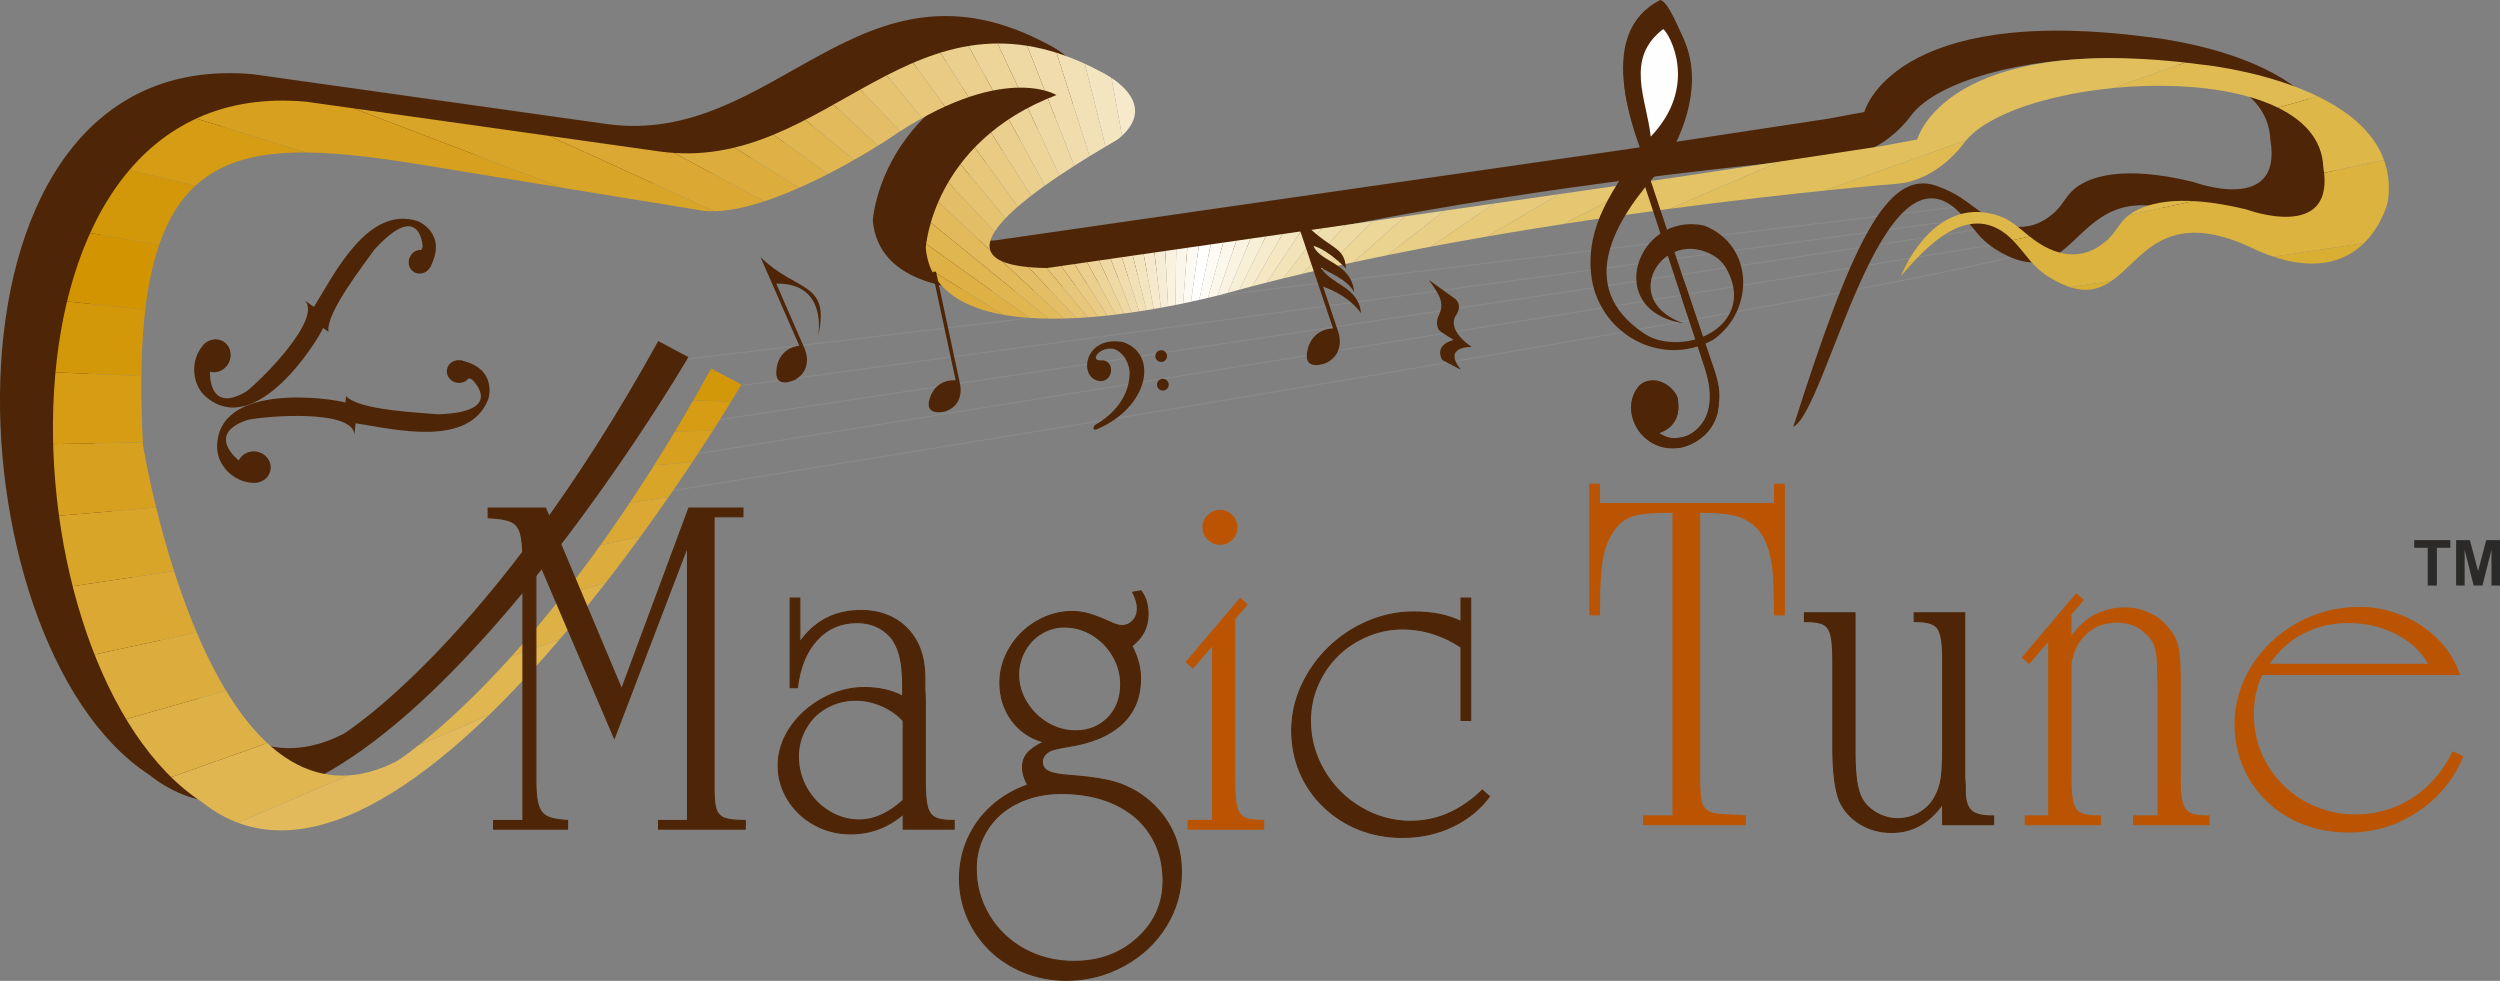 <?xml version="1.0" encoding="UTF-8"?>
<!DOCTYPE svg PUBLIC "-//W3C//DTD SVG 1.1//EN" "http://www.w3.org/Graphics/SVG/1.1/DTD/svg11.dtd">
<!-- Creator: CorelDRAW -->
<svg xmlns="http://www.w3.org/2000/svg" xml:space="preserve" width="166.755mm" height="65.424mm" style="shape-rendering:geometricPrecision; text-rendering:geometricPrecision; image-rendering:optimizeQuality; fill-rule:evenodd; clip-rule:evenodd"
viewBox="0 0 167.362 65.662"
 xmlns:xlink="http://www.w3.org/1999/xlink">
 <rect x="0" y="0" width="167.362" height="65.662" fill="#808080" stroke="none"/>
 <defs>
  <style type="text/css">
   <![CDATA[
    .str0 {stroke:#898989;stroke-width:0.076}
    .str1 {stroke:#4E2506;stroke-width:0.076}
    .str2 {stroke:#BA5402;stroke-width:0.076}
    .fil0 {fill:none}
    .fil52 {fill:#FEFEFE}
    .fil2 {fill:#CF9A00}
    .fil3 {fill:#D29400}
    .fil5 {fill:#D3980A}
    .fil4 {fill:#D3A315}
    .fil7 {fill:#D59C14}
    .fil6 {fill:#D5A71F}
    .fil9 {fill:#D7A01E}
    .fil8 {fill:#D7AB29}
    .fil11 {fill:#D9A528}
    .fil10 {fill:#D9AF33}
    .fil13 {fill:#DBA933}
    .fil12 {fill:#DBB33E}
    .fil15 {fill:#DCAD3D}
    .fil14 {fill:#DDB748}
    .fil17 {fill:#DEB147}
    .fil16 {fill:#DFBB52}
    .fil19 {fill:#E0B651}
    .fil18 {fill:#E1BF5C}
    .fil21 {fill:#E2BA5B}
    .fil20 {fill:#E3C366}
    .fil23 {fill:#E4BE66}
    .fil25 {fill:#E5C370}
    .fil22 {fill:#E5C771}
    .fil27 {fill:#E7C77A}
    .fil24 {fill:#E7CB7B}
    .fil26 {fill:#E8CF85}
    .fil29 {fill:#E9CB84}
    .fil28 {fill:#EAD38F}
    .fil31 {fill:#EBCF8E}
    .fil30 {fill:#ECD799}
    .fil33 {fill:#EDD499}
    .fil35 {fill:#EED8A3}
    .fil32 {fill:#EEDBA4}
    .fil37 {fill:#F0DCAD}
    .fil34 {fill:#F0DFAE}
    .fil39 {fill:#F2E1B7}
    .fil36 {fill:#F2E3B8}
    .fil41 {fill:#F4E5C1}
    .fil38 {fill:#F4E7C2}
    .fil43 {fill:#F6E9CC}
    .fil40 {fill:#F6EBCC}
    .fil45 {fill:#F7EDD6}
    .fil42 {fill:#F8EFD7}
    .fil47 {fill:#F9F2E0}
    .fil44 {fill:#FAF3E1}
    .fil49 {fill:#FBF6EA}
    .fil46 {fill:#FCF7EB}
    .fil51 {fill:#FDFAF4}
    .fil48 {fill:#FEFBF5}
    .fil50 {fill:white}
    .fil1 {fill:#4E2506}
    .fil55 {fill:#2B2A29;fill-rule:nonzero}
    .fil53 {fill:#4E2506;fill-rule:nonzero}
    .fil54 {fill:#BA5402;fill-rule:nonzero}
   ]]>
  </style>
    <clipPath id="id0">
     <path d="M127.258 18.482c0,0 1.919,-5.03 5.939,-4.199 1.448,0.297 1.901,0.991 2.995,1.786 1.173,0.853 3.086,1.668 4.934,-0.053 0.513,-0.478 0.779,-1.128 1.322,-1.56 0.978,-0.778 3.176,-1.597 7.947,-0.431 0,0 6.004,2.23 5.138,-2.837 -0.303,-7.658 -20.555,-6.328 -24.058,-1.608 0,0 -1.737,2.525 -4.53,2.725 0,0 -25.961,2.08 -44.864,7.329 0,0 -19.319,5.39 -20.107,-3.029 0,0 0.403,-7.065 8.748,-10.241 0,0 -3.625,-2.291 -11.276,2.962 0,0 -7.844,5.224 -12.324,4.791l-17.563 -2.869c-14.004,-2.35 -21.09,-2.4 -19.986,18.547 0,0 4.418,27.521 16.959,21.178 0,0 9.943,-6.116 21.079,-26.304l2.02 1.076c0,0 -22.633,38.744 -36.118,27.945 -13.466,-8.781 -15.256,-48.922 6.997,-46.88l23.618 3.326c11.361,1.6 16.939,-12.11 29.577,-5.328 0,0 4.262,1.985 1.141,4.512 -1.815,1.1 -14.947,8.467 -4.769,8.624l42.322 -6.105 13.518 -2.052 2.432 -0.449c0,0 1.879,-7.254 18.997,-5.021 0,0 13.621,1.286 12.51,9.172 0,0 -1.452,6.408 -8.665,3.315 -9.185,-4.591 -7.973,5.477 -14.008,1.749 -1.14,-0.705 -1.488,-1.462 -2.36,-2.39 -2.893,-3.078 -6.033,0.529 -7.563,2.318z"/>
    </clipPath>
 </defs>
 <g id="Layer_x0020_1">
  <line class="fil0 str0" x1="48.454" y1="25.969" x2="132.26" y2= "14.576" />
  <path class="fil0 str0" d="M47.198 28.237c86.569,-13.045 86.814,-13.121 86.814,-13.121"/>
  <path class="fil0 str0" d="M45.487 30.57c88.082,-14.186 89.332,-14.406 89.332,-14.406"/>
  <line class="fil0 str0" x1="44.615" y1="24.204" x2="131.374" y2= "13.803" />
  <path class="fil0 str0" d="M44.573 32.917c88.082,-14.186 90.914,-15.976 90.914,-15.976"/>
  <path class="fil1" d="M120.051 28.575c3.829,-12.006 6.223,-17.346 9.601,-16.13 1.387,0.498 1.901,0.991 2.994,1.786 1.173,0.853 3.086,1.668 4.934,-0.053 0.513,-0.478 0.779,-1.128 1.322,-1.56 0.978,-0.778 3.176,-1.597 7.947,-0.431 0,0 6.004,2.23 5.138,-2.837 -0.303,-7.658 -20.555,-6.328 -24.058,-1.608 0,0 -1.737,2.525 -4.53,2.725 0,0 -25.961,2.08 -44.864,7.329 0,0 -19.319,5.39 -20.107,-3.029 0,0 0.403,-7.065 8.748,-10.241 0,0 -3.625,-2.291 -11.276,2.962 0,0 -7.844,5.224 -12.324,4.791l-17.563 -2.869c-14.004,-2.35 -21.09,-2.4 -19.986,18.547 0,0 4.418,27.521 16.959,21.178 0,0 9.943,-6.116 21.079,-26.304l2.02 1.076c0,0 -22.633,38.744 -36.118,27.945 -13.466,-8.781 -15.256,-48.922 6.997,-46.88l23.618 3.326c11.361,1.6 16.939,-12.11 29.577,-5.328 0,0 4.262,1.985 1.141,4.512 -1.815,1.1 -14.947,8.467 -4.769,8.624l42.322 -6.105 13.518 -2.052 2.432 -0.449c0,0 1.879,-7.254 18.997,-5.021 0,0 13.621,1.286 12.51,9.172 0,0 -1.452,6.408 -8.665,3.315 -9.185,-4.591 -7.973,5.477 -14.008,1.749 -1.14,-0.705 -1.491,-1.465 -2.36,-2.39 -5.292,-5.625 -8.98,13.157 -11.225,14.249z"/>
  <g>
   <g style="clip-path:url(#id0)">
    <polygon class="fil2" points="78.604,28.202 163.189,42.892 163.957,37.443 "/>
    <polygon id="1" class="fil3" points="78.604,28.202 -5.98,13.512 -6.748,18.962 "/>
    <polygon id="12" class="fil4" points="78.604,28.202 163.957,37.443 164.373,31.955 "/>
    <polygon id="123" class="fil5" points="78.604,28.202 -6.748,18.962 -7.165,24.449 "/>
    <polygon id="1234" class="fil6" points="78.604,28.202 164.373,31.955 164.437,26.452 "/>
    <polygon id="12345" class="fil7" points="78.604,28.202 -7.165,24.449 -7.229,29.952 "/>
    <polygon id="123456" class="fil8" points="78.604,28.202 164.437,26.452 164.149,20.957 "/>
    <polygon id="1234567" class="fil9" points="78.604,28.202 -7.229,29.952 -6.94,35.448 "/>
    <polygon id="12345678" class="fil10" points="78.604,28.202 164.149,20.957 163.509,15.491 "/>
    <polygon id="123456789" class="fil11" points="78.604,28.202 -6.94,35.448 -6.3,40.914 "/>
    <polygon id="12345678910" class="fil12" points="78.604,28.202 163.509,15.491 162.52,10.077 "/>
    <polygon id="1234567891011" class="fil13" points="78.604,28.202 -6.3,40.914 -5.311,46.328 "/>
    <polygon id="123456789101112" class="fil14" points="78.604,28.202 162.52,10.077 161.187,4.738 "/>
    <polygon id="12345678910111213" class="fil15" points="78.604,28.202 -5.311,46.328 -3.978,51.667 "/>
    <polygon id="1234567891011121314" class="fil16" points="78.604,28.202 161.187,4.738 159.513,-0.505 "/>
    <polygon id="123456789101112131415" class="fil17" points="78.604,28.202 -3.978,51.667 -2.305,56.91 "/>
    <polygon id="12345678910111213141516" class="fil18" points="78.604,28.202 159.513,-0.505 157.508,-5.63 "/>
    <polygon id="1234567891011121314151617" class="fil19" points="78.604,28.202 -2.305,56.91 -0.299,62.035 "/>
    <polygon id="123456789101112131415161718" class="fil20" points="78.604,28.202 157.508,-5.63 155.178,-10.616 "/>
    <polygon id="12345678910111213141516171819" class="fil21" points="78.604,28.202 -0.299,62.035 2.031,67.02 "/>
    <polygon id="1234567891011121314151617181920" class="fil22" points="78.604,28.202 155.178,-10.616 152.534,-15.442 "/>
    <polygon id="123456789101112131415161718192021" class="fil23" points="78.604,28.202 2.031,67.02 4.675,71.847 "/>
    <polygon id="12345678910111213141516171819202122" class="fil24" points="78.604,28.202 152.534,-15.442 149.586,-20.089 "/>
    <polygon id="1234567891011121314151617181920212223" class="fil25" points="78.604,28.202 4.675,71.847 7.623,76.494 "/>
    <polygon id="123456789101112131415161718192021222324" class="fil26" points="78.604,28.202 149.586,-20.089 146.346,-24.538 "/>
    <polygon id="12345678910111213141516171819202122232425" class="fil27" points="78.604,28.202 7.623,76.494 10.863,80.942 "/>
    <polygon id="1234567891011121314151617181920212223242526" class="fil28" points="78.604,28.202 146.346,-24.538 142.827,-28.77 "/>
    <polygon id="123456789101112131415161718192021222324252627" class="fil29" points="78.604,28.202 10.863,80.942 14.381,85.174 "/>
    <polygon id="12345678910111213141516171819202122232425262728" class="fil30" points="78.604,28.202 142.827,-28.77 139.045,-32.767 "/>
    <polygon id="1234567891011121314151617181920212223242526272829" class="fil31" points="78.604,28.202 14.381,85.174 18.163,89.172 "/>
    <polygon id="123456789101112131415161718192021222324252627282930" class="fil32" points="78.604,28.202 139.045,-32.767 135.015,-36.515 "/>
    <polygon id="12345678910111213141516171819202122232425262728293031" class="fil33" points="78.604,28.202 18.163,89.172 22.194,92.919 "/>
    <polygon id="1234567891011121314151617181920212223242526272829303132" class="fil34" points="78.604,28.202 135.015,-36.515 130.752,-39.996 "/>
    <polygon id="123456789101112131415161718192021222324252627282930313233" class="fil35" points="78.604,28.202 22.194,92.919 26.456,96.4 "/>
    <polygon id="12345678910111213141516171819202122232425262728293031323334" class="fil36" points="78.604,28.202 130.752,-39.996 126.276,-43.197 "/>
    <polygon id="1234567891011121314151617181920212223242526272829303132333435" class="fil37" points="78.604,28.202 26.456,96.4 30.933,99.601 "/>
    <polygon id="123456789101112131415161718192021222324252627282930313233343536" class="fil38" points="78.604,28.202 126.276,-43.197 121.603,-46.105 "/>
    <polygon id="12345678910111213141516171819202122232425262728293031323334353637" class="fil39" points="78.604,28.202 30.933,99.601 35.605,102.509 "/>
    <polygon id="1234567891011121314151617181920212223242526272829303132333435363738" class="fil40" points="78.604,28.202 121.603,-46.105 116.754,-48.707 "/>
    <polygon id="123456789101112131415161718192021222324252627282930313233343536373839" class="fil41" points="78.604,28.202 35.605,102.509 40.455,105.111 "/>
    <polygon id="12345678910111213141516171819202122232425262728293031323334353637383940" class="fil42" points="78.604,28.202 116.754,-48.707 111.748,-50.993 "/>
    <polygon id="1234567891011121314151617181920212223242526272829303132333435363738394041" class="fil43" points="78.604,28.202 40.455,105.111 45.461,107.397 "/>
    <polygon id="123456789101112131415161718192021222324252627282930313233343536373839404142" class="fil44" points="78.604,28.202 111.748,-50.993 106.606,-52.954 "/>
    <polygon id="12345678910111213141516171819202122232425262728293031323334353637383940414243" class="fil45" points="78.604,28.202 45.461,107.397 50.603,109.358 "/>
    <polygon id="1234567891011121314151617181920212223242526272829303132333435363738394041424344" class="fil46" points="78.604,28.202 106.606,-52.954 101.349,-54.581 "/>
    <polygon id="123456789101112131415161718192021222324252627282930313233343536373839404142434445" class="fil47" points="78.604,28.202 50.603,109.358 55.86,110.986 "/>
    <polygon id="12345678910111213141516171819202122232425262728293031323334353637383940414243444546" class="fil48" points="78.604,28.202 101.349,-54.581 95.998,-55.868 "/>
    <polygon id="1234567891011121314151617181920212223242526272829303132333435363738394041424344454647" class="fil49" points="78.604,28.202 55.86,110.986 61.211,112.273 "/>
    <polygon id="123456789101112131415161718192021222324252627282930313233343536373839404142434445464748" class="fil50" points="78.604,28.202 95.998,-55.868 90.576,-56.81 "/>
    <polygon id="12345678910111213141516171819202122232425262728293031323334353637383940414243444546474849" class="fil51" points="78.604,28.202 61.211,112.273 66.633,113.214 "/>
    <polygon id="1234567891011121314151617181920212223242526272829303132333435363738394041424344454647484950" class="fil51" points="78.604,28.202 90.576,-56.81 85.105,-57.402 "/>
    <polygon id="123456789101112131415161718192021222324252627282930313233343536373839404142434445464748495051" class="fil50" points="78.604,28.202 66.633,113.214 72.104,113.807 "/>
    <polygon id="12345678910111213141516171819202122232425262728293031323334353637383940414243444546474849505152" class="fil49" points="78.604,28.202 85.105,-57.402 79.606,-57.643 "/>
    <polygon id="1234567891011121314151617181920212223242526272829303132333435363738394041424344454647484950515253" class="fil48" points="78.604,28.202 72.104,113.807 77.602,114.047 "/>
    <polygon id="123456789101112131415161718192021222324252627282930313233343536373839404142434445464748495051525354" class="fil47" points="78.604,28.202 79.606,-57.643 74.104,-57.531 "/>
    <polygon id="12345678910111213141516171819202122232425262728293031323334353637383940414243444546474849505152535455" class="fil46" points="78.604,28.202 77.602,114.047 83.104,113.935 "/>
    <polygon id="1234567891011121314151617181920212223242526272829303132333435363738394041424344454647484950515253545556" class="fil45" points="78.604,28.202 74.104,-57.531 68.621,-57.066 "/>
    <polygon id="123456789101112131415161718192021222324252627282930313233343536373839404142434445464748495051525354555657" class="fil44" points="78.604,28.202 83.104,113.935 88.588,113.471 "/>
    <polygon id="12345678910111213141516171819202122232425262728293031323334353637383940414243444546474849505152535455565758" class="fil43" points="78.604,28.202 68.621,-57.066 63.178,-56.252 "/>
    <polygon id="1234567891011121314151617181920212223242526272829303132333435363738394041424344454647484950515253545556575859" class="fil42" points="78.604,28.202 88.588,113.471 94.031,112.656 "/>
    <polygon id="123456789101112131415161718192021222324252627282930313233343536373839404142434445464748495051525354555657585960" class="fil41" points="78.604,28.202 63.178,-56.252 57.799,-55.09 "/>
    <polygon id="12345678910111213141516171819202122232425262728293031323334353637383940414243444546474849505152535455565758596061" class="fil40" points="78.604,28.202 94.031,112.656 99.41,111.494 "/>
    <polygon id="1234567891011121314151617181920212223242526272829303132333435363738394041424344454647484950515253545556575859606162" class="fil39" points="78.604,28.202 57.799,-55.09 52.505,-53.586 "/>
    <polygon id="123456789101112131415161718192021222324252627282930313233343536373839404142434445464748495051525354555657585960616263" class="fil38" points="78.604,28.202 99.41,111.494 104.704,109.99 "/>
    <polygon id="12345678910111213141516171819202122232425262728293031323334353637383940414243444546474849505152535455565758596061626364" class="fil37" points="78.604,28.202 52.505,-53.586 47.318,-51.745 "/>
    <polygon id="1234567891011121314151617181920212223242526272829303132333435363738394041424344454647484950515253545556575859606162636465" class="fil36" points="78.604,28.202 104.704,109.99 109.89,108.15 "/>
    <polygon id="123456789101112131415161718192021222324252627282930313233343536373839404142434445464748495051525354555657585960616263646566" class="fil35" points="78.604,28.202 47.318,-51.745 42.26,-49.576 "/>
    <polygon id="12345678910111213141516171819202122232425262728293031323334353637383940414243444546474849505152535455565758596061626364656667" class="fil34" points="78.604,28.202 109.89,108.15 114.948,105.981 "/>
    <polygon id="1234567891011121314151617181920212223242526272829303132333435363738394041424344454647484950515253545556575859606162636465666768" class="fil33" points="78.604,28.202 42.26,-49.576 37.352,-47.088 "/>
    <polygon id="123456789101112131415161718192021222324252627282930313233343536373839404142434445464748495051525354555657585960616263646566676869" class="fil32" points="78.604,28.202 114.948,105.981 119.857,103.493 "/>
    <polygon id="12345678910111213141516171819202122232425262728293031323334353637383940414243444546474849505152535455565758596061626364656667686970" class="fil31" points="78.604,28.202 37.352,-47.088 32.613,-44.29 "/>
    <polygon id="1234567891011121314151617181920212223242526272829303132333435363738394041424344454647484950515253545556575859606162636465666768697071" class="fil30" points="78.604,28.202 119.857,103.493 124.596,100.695 "/>
    <polygon id="123456789101112131415161718192021222324252627282930313233343536373839404142434445464748495051525354555657585960616263646566676869707172" class="fil29" points="78.604,28.202 32.613,-44.29 28.063,-41.195 "/>
    <polygon id="12345678910111213141516171819202122232425262728293031323334353637383940414243444546474849505152535455565758596061626364656667686970717273" class="fil28" points="78.604,28.202 124.596,100.695 129.146,97.599 "/>
    <polygon id="1234567891011121314151617181920212223242526272829303132333435363738394041424344454647484950515253545556575859606162636465666768697071727374" class="fil27" points="78.604,28.202 28.063,-41.195 23.72,-37.814 "/>
    <polygon id="123456789101112131415161718192021222324252627282930313233343536373839404142434445464748495051525354555657585960616263646566676869707172737475" class="fil26" points="78.604,28.202 129.146,97.599 133.489,94.218 "/>
    <polygon id="12345678910111213141516171819202122232425262728293031323334353637383940414243444546474849505152535455565758596061626364656667686970717273747576" class="fil25" points="78.604,28.202 23.72,-37.814 19.603,-34.162 "/>
    <polygon id="1234567891011121314151617181920212223242526272829303132333435363738394041424344454647484950515253545556575859606162636465666768697071727374757677" class="fil24" points="78.604,28.202 133.489,94.218 137.605,90.566 "/>
    <polygon id="123456789101112131415161718192021222324252627282930313233343536373839404142434445464748495051525354555657585960616263646566676869707172737475767778" class="fil23" points="78.604,28.202 19.603,-34.162 15.729,-30.253 "/>
    <polygon id="12345678910111213141516171819202122232425262728293031323334353637383940414243444546474849505152535455565758596061626364656667686970717273747576777879" class="fil22" points="78.604,28.202 137.605,90.566 141.48,86.658 "/>
    <polygon id="1234567891011121314151617181920212223242526272829303132333435363738394041424344454647484950515253545556575859606162636465666768697071727374757677787980" class="fil21" points="78.604,28.202 15.729,-30.253 12.113,-26.105 "/>
    <polygon id="123456789101112131415161718192021222324252627282930313233343536373839404142434445464748495051525354555657585960616263646566676869707172737475767778798081" class="fil20" points="78.604,28.202 141.48,86.658 145.096,82.509 "/>
    <polygon id="12345678910111213141516171819202122232425262728293031323334353637383940414243444546474849505152535455565758596061626364656667686970717273747576777879808182" class="fil19" points="78.604,28.202 12.113,-26.105 8.77,-21.733 "/>
    <polygon id="1234567891011121314151617181920212223242526272829303132333435363738394041424344454647484950515253545556575859606162636465666768697071727374757677787980818283" class="fil18" points="78.604,28.202 145.096,82.509 148.439,78.138 "/>
    <polygon id="123456789101112131415161718192021222324252627282930313233343536373839404142434445464748495051525354555657585960616263646566676869707172737475767778798081828384" class="fil17" points="78.604,28.202 8.77,-21.733 5.714,-17.156 "/>
    <polygon id="12345678910111213141516171819202122232425262728293031323334353637383940414243444546474849505152535455565758596061626364656667686970717273747576777879808182838485" class="fil16" points="78.604,28.202 148.439,78.138 151.495,73.561 "/>
    <polygon id="1234567891011121314151617181920212223242526272829303132333435363738394041424344454647484950515253545556575859606162636465666768697071727374757677787980818283848586" class="fil15" points="78.604,28.202 5.714,-17.156 2.958,-12.393 "/>
    <polygon id="123456789101112131415161718192021222324252627282930313233343536373839404142434445464748495051525354555657585960616263646566676869707172737475767778798081828384858687" class="fil14" points="78.604,28.202 151.495,73.561 154.251,68.797 "/>
    <polygon id="12345678910111213141516171819202122232425262728293031323334353637383940414243444546474849505152535455565758596061626364656667686970717273747576777879808182838485868788" class="fil13" points="78.604,28.202 2.958,-12.393 0.512,-7.463 "/>
    <polygon id="1234567891011121314151617181920212223242526272829303132333435363738394041424344454647484950515253545556575859606162636465666768697071727374757677787980818283848586878889" class="fil12" points="78.604,28.202 154.251,68.797 156.697,63.867 "/>
    <polygon id="123456789101112131415161718192021222324252627282930313233343536373839404142434445464748495051525354555657585960616263646566676869707172737475767778798081828384858687888990" class="fil11" points="78.604,28.202 0.512,-7.463 -1.613,-2.386 "/>
    <polygon id="12345678910111213141516171819202122232425262728293031323334353637383940414243444546474849505152535455565758596061626364656667686970717273747576777879808182838485868788899091" class="fil10" points="78.604,28.202 156.697,63.867 158.821,58.791 "/>
    <polygon id="1234567891011121314151617181920212223242526272829303132333435363738394041424344454647484950515253545556575859606162636465666768697071727374757677787980818283848586878889909192" class="fil9" points="78.604,28.202 -1.613,-2.386 -3.408,2.816 "/>
    <polygon id="123456789101112131415161718192021222324252627282930313233343536373839404142434445464748495051525354555657585960616263646566676869707172737475767778798081828384858687888990919293" class="fil8" points="78.604,28.202 158.821,58.791 160.616,53.588 "/>
    <polygon id="12345678910111213141516171819202122232425262728293031323334353637383940414243444546474849505152535455565758596061626364656667686970717273747576777879808182838485868788899091929394" class="fil7" points="78.604,28.202 -3.408,2.816 -4.866,8.123 "/>
    <polygon id="1234567891011121314151617181920212223242526272829303132333435363738394041424344454647484950515253545556575859606162636465666768697071727374757677787980818283848586878889909192939495" class="fil6" points="78.604,28.202 160.616,53.588 162.074,48.282 "/>
    <polygon id="123456789101112131415161718192021222324252627282930313233343536373839404142434445464748495051525354555657585960616263646566676869707172737475767778798081828384858687888990919293949596" class="fil5" points="78.604,28.202 -4.866,8.123 -5.98,13.512 "/>
    <polygon id="12345678910111213141516171819202122232425262728293031323334353637383940414243444546474849505152535455565758596061626364656667686970717273747576777879808182838485868788899091929394959697" class="fil4" points="78.604,28.202 162.074,48.282 163.189,42.892 "/>
   </g>
  </g>
  <path class="fil1" d="M114.681 22.753c-3.601,1.963 -7.757,-0.536 -8.163,-4.4 -0.349,-3.334 1.543,-5.773 3.312,-8.338 -0.452,-1.34 -2.971,-7.617 1.395,-9.816 0.422,0.118 0.811,0.957 1.487,2.443 1.274,2.738 0.192,6.116 -1.498,8.649 -3.162,3.432 -5.767,7.893 -1.207,10.996 0.479,0.326 0.93,0.489 1.513,0.57 2.89,0.402 5.92,-1.907 3.922,-5.091 -0.23,-0.289 -0.443,-0.489 -0.766,-0.675 -0.706,-0.406 -1.403,-0.503 -2.019,-0.389 -2.27,0.42 -3.446,3.703 0.029,4.935 -5.423,-0.846 -3.093,-7.487 1.39,-6.538 3.369,1.298 3.404,5.714 0.606,7.653z"/>
  <path class="fil1" d="M109.838 9.925c-0.452,-1.34 -3.053,-7.726 1.313,-9.926 0.422,0.118 0.811,0.957 1.487,2.443 0.965,2.075 0.578,4.518 -0.402,6.681l-2.398 0.801z"/>
  <path class="fil52" d="M111.344 1.946c0.423,0.31 2.406,3.816 -0.838,7.2 -0.261,-2.483 -1.766,-5.217 0.838,-7.2z"/>
  <path class="fil1" d="M109.911 11.831l4.191 12.745c0.497,1.511 0.632,3.201 -0.595,4.256 -0.42,0.36 -0.795,0.464 -1.304,0.519 -0.339,0.037 -0.776,-0.08 -1.153,-0.352 0,0 1.521,-0.345 1.277,-2.106 0.022,-0.729 -1.433,-1.976 -2.563,-1.08 -1.498,1.619 0.117,4.723 2.9,4.129 0.727,-0.199 1.451,-0.667 1.882,-1.322 0.184,-0.28 0.344,-0.618 0.435,-1.008 0.174,-1.118 0.13,-1.695 -0.234,-2.788l-4.474 -13.425 -0.362 0.431z"/>
  <path class="fil1" d="M112.548 19.839l1.605 4.739c0.51,1.506 0.585,3.21 -0.657,4.247 -0.425,0.354 -0.802,0.452 -1.311,0.5 -0.34,0.032 -0.775,-0.091 -1.148,-0.369 0,0 1.526,-0.322 1.307,-2.087 0.033,-0.729 -1.404,-1.997 -2.546,-1.117 -1.521,1.597 0.047,4.724 2.839,4.171 0.73,-0.188 1.461,-0.646 1.901,-1.295 0.188,-0.277 0.353,-0.613 0.45,-1.002 0.19,-1.115 0.155,-1.693 -0.194,-2.791l-2.041 -5.996 -0.205 0.998z"/>
  <path class="fil1" d="M73.454 28.363c0.518,-0.302 2.177,-1.426 2.172,-3.453 0,0 -0.059,-1.148 -1.018,-1.539 -0.947,-0.233 -1.703,0.772 -0.921,0.758 0.911,-0.106 0.937,1.326 0.015,1.389 -1.557,-0.074 -1.208,-3.09 1.469,-2.622 2.415,0.798 1.736,4.359 -1.731,5.839 -0.293,0.089 -0.256,-0.071 -0.2,-0.186 0.059,-0.119 0.132,-0.141 0.214,-0.186z"/>
  <circle class="fil1" transform="matrix(0.207 -0.014 0.014 0.207 77.736 23.838)" r="1.896"/>
  <circle class="fil1" transform="matrix(0.207 -0.014 0.014 0.207 77.848 25.752)" r="1.896"/>
  <path class="fil1" d="M95.653 18.742l1.755 1.258c0,0 0.518,0.37 0.093,1.066 0,0 -0.808,0.888 1.017,2.162 0,0 -1.997,-0.078 -0.72,1.526l-1.246 -0.655c0,0 -0.63,-0.969 0.765,-1.339l-0.897 -0.575c0,0 -0.448,-0.353 -0.076,-1.136 0.459,-0.92 -0.26,-1.651 -0.689,-2.307z"/>
  <path class="fil1" d="M64.268 25.7c0,0 0.347,1.343 -0.937,1.829 0,0 -1.62,0.466 -1.031,-1.017 0,0 0.362,-1.133 1.676,-1.051l-1.554 -7.234 0.239 -0.051 1.607 7.524z"/>
  <path class="fil1" d="M54.773 22.486c0,0 0.673,-3.565 -2.806,-3.5l1.89 4.338c0,0 0.637,1.308 -0.581,2.074 0,0 -1.567,0.817 -1.272,-0.829 0,0 0.135,-1.239 1.502,-1.43l-2.592 -5.921c2.467,2.392 4.68,1.602 3.859,5.268z"/>
  <path class="fil1" d="M90.102 17.974c0,0 -1.146,-1.233 -2.172,-1.512 0.459,1.123 2.525,1.1 2.725,3.087 -0.49,-0.862 -1.694,-1.301 -2.238,-1.64 0.681,1.156 2.543,1.276 2.694,3.053 -0.806,-1.079 -1.867,-1.525 -2.539,-1.777l1.012 3.021c0,0 0.539,1.408 -0.788,2.089 0,0 -1.692,0.702 -1.238,-0.971 0,0 0.252,-1.267 1.681,-1.34l-2.667 -7.927c2.217,2.814 3.441,2.181 3.53,3.917z"/>
  <ellipse class="fil1" transform="matrix(3.664 2.101 -2.101 3.664 28.129 17.522)" rx="0.18" ry="0.191"/>
  <ellipse class="fil1" transform="matrix(5.072 2.908 -2.908 5.072 14.374 23.818)" rx="0.18" ry="0.191"/>
  <path class="fil1" d="M28.297 16.514c0,0 -0.143,-3.214 -3.247,0.212 -0.633,0.917 -3.263,4.231 -3.059,5.483l-0.363 -0.251c-0.326,0.794 -4.483,7.511 -7.854,4.594 -0.892,-0.77 -1.037,-2.292 -0.313,-3.258l0.595 1.592c0,0 -0.141,2.864 2.434,1.32 0.969,-0.728 5.1,-4.852 3.92,-6.082l0.608 0.421c1.37,-2.217 3.627,-6.842 6.963,-5.734 0,0 2.031,0.815 0.811,3.088l-0.755 -0.749 0.262 -0.638z"/>
  <ellipse class="fil1" transform="matrix(0.774 -4.152 -4.152 -0.774 30.716 24.873)" rx="0.18" ry="0.191"/>
  <ellipse class="fil1" transform="matrix(1.071 -5.748 -5.748 -1.071 17.008 31.272)" rx="0.18" ry="0.191"/>
  <path class="fil1" d="M31.592 25.398c0,0 2.356,2.191 -2.265,2.337 -1.109,-0.111 -5.337,-0.256 -6.159,-1.222l-0.044 0.439c-0.816,-0.266 -8.626,-1.451 -8.588,3.007 0.009,1.178 1.074,2.275 2.279,2.349l-0.828 -1.484c0,0 -2.273,-1.748 0.571,-2.709 1.182,-0.267 7,-0.742 7.173,0.954l0.073 -0.736c2.576,0.393 7.562,1.67 8.879,-1.59 0,0 0.695,-2.075 -1.827,-2.618l0.081 1.06 0.655 0.213z"/>
  <g>
   <path class="fil53 str1" d="M46.024 36.597l-4.898 12.819 -5.252 -12.303 0 15.23c0,0.505 0.032,0.924 0.091,1.267 0.064,0.338 0.172,0.601 0.317,0.779 0.145,0.177 0.36,0.306 0.644,0.387 0.285,0.075 0.639,0.129 1.069,0.15l0 0.58 -4.951 0 0 -0.58 1.966 0 0 -17.373c0,-0.849 -0.059,-1.466 -0.166,-1.847 -0.113,-0.381 -0.322,-0.645 -0.628,-0.79 -0.311,-0.14 -0.822,-0.226 -1.536,-0.258l0 -0.644 3.84 0 5.096 12.115 4.5 -12.115 3.62 0 0 0.58 -1.933 0 0 17.749 0 0.521c0,0.618 0.048,1.069 0.145,1.343 0.102,0.279 0.29,0.467 0.559,0.569 0.274,0.097 0.703,0.15 1.294,0.15l0.091 0 0 0.58 -5.805 0 0 -0.58 1.939 0 0 -18.329zm14.408 10.021l0 -0.398 0 -0.376c0,-0.784 -0.07,-1.439 -0.204,-1.96 -0.14,-0.515 -0.338,-0.929 -0.601,-1.235 -0.585,-0.65 -1.337,-0.972 -2.25,-0.972 -1.079,0 -1.976,0.387 -2.69,1.165 -0.709,0.773 -1.144,1.837 -1.305,3.19l-0.483 0 0 -5.993 0.644 0 0 2.959c0.983,-1.418 2.358,-2.127 4.119,-2.127 0.58,0 1.117,0.091 1.611,0.269 0.499,0.177 0.934,0.44 1.31,0.789 0.371,0.344 0.666,0.747 0.886,1.208 0.263,0.559 0.408,1.246 0.44,2.062l0 0.897c0.021,0.365 0.032,0.666 0.032,0.897l0 5.381c0,0.736 0.048,1.278 0.14,1.638 0.097,0.354 0.269,0.596 0.516,0.72 0.247,0.129 0.618,0.193 1.122,0.193l0.156 0 0 0.58 -3.41 0 0 -0.994c-1.042,0.875 -2.207,1.31 -3.512,1.31 -0.892,0 -1.708,-0.204 -2.443,-0.618 -0.741,-0.408 -1.327,-0.961 -1.761,-1.665 -0.435,-0.704 -0.655,-1.466 -0.655,-2.282 0,-0.891 0.268,-1.734 0.8,-2.535 0.537,-0.795 1.251,-1.445 2.148,-1.944 0.897,-0.494 1.837,-0.746 2.809,-0.746 0.999,0 1.858,0.193 2.583,0.585zm0.032 1.633c-0.381,-0.419 -0.859,-0.752 -1.434,-1.004 -0.575,-0.252 -1.155,-0.376 -1.729,-0.376 -0.704,0 -1.353,0.161 -1.949,0.494 -0.602,0.328 -1.069,0.789 -1.402,1.386 -0.338,0.591 -0.505,1.224 -0.505,1.896 0,0.752 0.188,1.461 0.558,2.116 0.371,0.655 0.875,1.176 1.504,1.557 0.628,0.381 1.305,0.575 2.03,0.575 0.972,0 1.949,-0.44 2.927,-1.321l0 -5.322zm15.918 -8.7c0.317,0.419 0.473,0.94 0.473,1.558 0,0.881 -0.36,1.589 -1.085,2.127 0.387,0.736 0.58,1.461 0.58,2.186 0,1.246 -0.408,2.256 -1.235,3.029 -0.822,0.773 -2.014,1.278 -3.577,1.52 -0.618,0.102 -1.026,0.199 -1.214,0.279 -0.365,0.193 -0.548,0.44 -0.548,0.741 0,0.263 0.107,0.462 0.328,0.601 0.22,0.134 0.585,0.226 1.085,0.279l0.741 0.064c1.176,0.097 2.1,0.242 2.771,0.446 0.671,0.209 1.294,0.521 1.869,0.94 0.537,0.397 0.993,0.859 1.38,1.391 0.381,0.532 0.666,1.101 0.854,1.713 0.188,0.618 0.285,1.262 0.285,1.944 0,1.3 -0.338,2.508 -1.02,3.619 -0.682,1.112 -1.622,1.998 -2.82,2.653 -1.192,0.655 -2.486,0.983 -3.872,0.983 -0.972,0 -1.901,-0.177 -2.793,-0.526 -0.886,-0.354 -1.649,-0.843 -2.293,-1.466 -0.644,-0.623 -1.149,-1.353 -1.514,-2.186 -0.36,-0.832 -0.542,-1.708 -0.542,-2.621 0,-0.956 0.188,-1.847 0.558,-2.68 0.376,-0.838 0.902,-1.563 1.59,-2.18 0.687,-0.618 1.493,-1.09 2.417,-1.418 -0.231,-0.419 -0.344,-0.816 -0.344,-1.192 0,-0.36 0.107,-0.666 0.322,-0.924 0.215,-0.258 0.58,-0.51 1.09,-0.763 -0.891,-0.242 -1.6,-0.725 -2.132,-1.445 -0.526,-0.725 -0.795,-1.563 -0.795,-2.519 0,-0.822 0.22,-1.601 0.66,-2.336 0.44,-0.741 1.042,-1.332 1.794,-1.772 0.757,-0.44 1.547,-0.661 2.379,-0.661 0.376,0 0.747,0.054 1.117,0.156 0.365,0.107 0.843,0.29 1.429,0.553 0.317,0.156 0.575,0.236 0.773,0.236 0.306,0 0.553,-0.113 0.757,-0.333 0.199,-0.22 0.295,-0.494 0.295,-0.832 0,-0.306 -0.102,-0.66 -0.311,-1.068l0.548 -0.097zm-5.129 2.422c-0.553,0 -1.069,0.145 -1.536,0.43 -0.467,0.279 -0.838,0.671 -1.117,1.171 -0.274,0.499 -0.413,1.031 -0.413,1.595 0,0.639 0.177,1.257 0.532,1.842 0.36,0.585 0.832,1.053 1.418,1.401 0.585,0.344 1.208,0.516 1.858,0.516 0.881,0 1.606,-0.29 2.18,-0.87 0.569,-0.585 0.854,-1.332 0.854,-2.245 0,-0.671 -0.172,-1.3 -0.51,-1.885 -0.344,-0.591 -0.8,-1.063 -1.375,-1.418 -0.58,-0.354 -1.208,-0.537 -1.89,-0.537zm-5.902 16.175c0,1.133 0.29,2.18 0.87,3.142 0.575,0.956 1.364,1.713 2.363,2.255 1.004,0.548 2.111,0.816 3.314,0.816 1.692,0 3.104,-0.516 4.248,-1.557 1.144,-1.036 1.718,-2.32 1.718,-3.85 0,-1.155 -0.279,-2.175 -0.838,-3.061 -0.553,-0.886 -1.348,-1.573 -2.384,-2.057 -1.031,-0.478 -2.234,-0.72 -3.609,-0.72 -1.069,0 -2.041,0.215 -2.916,0.645 -0.881,0.43 -1.557,1.031 -2.041,1.81 -0.483,0.773 -0.725,1.633 -0.725,2.578zm32.458 -14.822c-0.548,-0.376 -1.16,-0.677 -1.842,-0.897 -0.682,-0.22 -1.375,-0.328 -2.078,-0.328 -0.827,0 -1.627,0.167 -2.39,0.494 -0.768,0.333 -1.428,0.773 -1.982,1.332 -0.558,0.553 -0.993,1.208 -1.316,1.955 -0.322,0.752 -0.478,1.541 -0.478,2.368 0,1.187 0.301,2.298 0.913,3.34 0.607,1.037 1.428,1.863 2.47,2.476 1.036,0.612 2.143,0.918 3.319,0.918 0.902,0 1.751,-0.177 2.556,-0.532 0.8,-0.36 1.552,-0.875 2.255,-1.557l0.473 0.424c-0.639,0.859 -1.466,1.531 -2.486,2.014 -1.015,0.483 -2.127,0.725 -3.335,0.725 -1.036,0 -2.003,-0.177 -2.895,-0.532 -0.892,-0.349 -1.686,-0.859 -2.384,-1.53 -0.698,-0.671 -1.224,-1.445 -1.59,-2.314 -0.36,-0.87 -0.542,-1.799 -0.542,-2.782 0,-1.031 0.22,-2.025 0.661,-2.991 0.44,-0.967 1.047,-1.821 1.81,-2.567 0.768,-0.741 1.643,-1.326 2.637,-1.745 0.988,-0.419 2.003,-0.628 3.045,-0.628 1.278,0 2.336,0.215 3.179,0.645l0 -1.574 0.645 0 0 8.184 -0.645 0 0 -4.898z"/>
   <path class="fil54 str2" d="M82.66 41.425l0 10.95c0,0.736 0.043,1.278 0.134,1.638 0.086,0.354 0.252,0.596 0.499,0.72 0.247,0.129 0.628,0.193 1.144,0.193l0.156 0 0 0.58 -5.048 0 0 -0.58 1.633 0 0 -11.755 -1.321 1.541 -0.44 -0.392 3.603 -4.248 0.456 0.392 -0.816 0.961zm-0.994 -7.255c0.317,0 0.585,0.113 0.806,0.333 0.22,0.22 0.328,0.489 0.328,0.8 0,0.317 -0.107,0.585 -0.328,0.806 -0.22,0.22 -0.489,0.328 -0.806,0.328 -0.295,0 -0.553,-0.107 -0.784,-0.328 -0.231,-0.22 -0.349,-0.489 -0.349,-0.806 0,-0.312 0.118,-0.58 0.349,-0.8 0.231,-0.22 0.489,-0.333 0.784,-0.333z"/>
  </g>
  <g>
   <path class="fil54 str2" d="M119.444 32.424l0 8.732 -0.644 0c0,0 0,-0.097 0,-0.285l-0.032 -1.257c0,-2.089 -0.381,-3.523 -1.149,-4.296 -0.376,-0.376 -0.832,-0.644 -1.359,-0.795 -0.532,-0.15 -1.283,-0.231 -2.261,-0.231l-0.22 0 0 17.593c0,0.752 0.027,1.289 0.075,1.595 0.043,0.312 0.15,0.548 0.322,0.709 0.167,0.161 0.413,0.263 0.747,0.306 0.328,0.043 0.881,0.075 1.66,0.097l0.252 0.032 0 0.58 -6.799 0 0 -0.58 1.966 0 0 -20.332 -0.279 0c-1.208,0 -2.057,0.097 -2.551,0.279 -0.494,0.183 -0.913,0.553 -1.257,1.106 -0.328,0.526 -0.548,1.139 -0.661,1.837 -0.118,0.693 -0.177,1.713 -0.177,3.056l0 0.585 -0.644 0 0 -8.732 0.644 0 0 1.289 11.723 0 0 -1.289 0.644 0zm17.711 10.445l-1.321 1.541 -0.44 -0.392 3.603 -4.248 0.456 0.392 -0.816 0.961 0 1.541c0.924,-1.31 2.127,-1.966 3.62,-1.966 0.499,0 0.999,0.097 1.482,0.295 0.489,0.204 0.897,0.478 1.219,0.838 0.295,0.312 0.51,0.607 0.639,0.881 0.134,0.274 0.226,0.618 0.274,1.031 0.054,0.413 0.08,1.004 0.08,1.767l0 6.562c0,0.736 0.043,1.278 0.134,1.638 0.091,0.354 0.258,0.596 0.505,0.72 0.247,0.129 0.623,0.193 1.139,0.193l0.156 0 0 0.58 -5.048 0 0 -0.58 1.638 0 0 -7.9 0 -0.832 -0.032 -1.101c0,-0.671 -0.059,-1.181 -0.183,-1.53 -0.118,-0.344 -0.338,-0.65 -0.65,-0.913 -0.505,-0.467 -1.139,-0.703 -1.907,-0.703 -0.795,0 -1.477,0.252 -2.035,0.763 -0.564,0.505 -0.908,1.187 -1.031,2.035l0 7.631c0,0.736 0.043,1.278 0.134,1.638 0.086,0.354 0.252,0.596 0.499,0.72 0.247,0.129 0.628,0.193 1.144,0.193l0.188 0 0 0.58 -5.021 0 0 -0.58 1.573 0 0 -11.755zm27.485 2.282l-13.216 0c-0.387,0.795 -0.58,1.686 -0.58,2.675 0,0.934 0.177,1.804 0.526,2.621 0.349,0.811 0.838,1.525 1.461,2.148 0.628,0.618 1.359,1.101 2.207,1.445 0.843,0.349 1.724,0.521 2.647,0.521 0.902,0 1.778,-0.167 2.621,-0.494 0.843,-0.333 1.595,-0.811 2.25,-1.434 0.655,-0.623 1.208,-1.386 1.66,-2.288l0.644 0.312c-0.639,1.525 -1.649,2.744 -3.029,3.657 -1.38,0.918 -2.9,1.38 -4.57,1.38 -1.101,0 -2.111,-0.177 -3.029,-0.526 -0.918,-0.354 -1.724,-0.859 -2.417,-1.514 -0.687,-0.655 -1.23,-1.423 -1.611,-2.309 -0.381,-0.886 -0.575,-1.847 -0.575,-2.873 0,-1.375 0.381,-2.664 1.133,-3.872 0.757,-1.203 1.772,-2.159 3.045,-2.868 1.273,-0.709 2.653,-1.063 4.13,-1.063 1.01,0 1.965,0.193 2.878,0.575 0.913,0.381 1.708,0.913 2.379,1.589 0.671,0.677 1.149,1.45 1.445,2.32zm-2.03 -0.677c-0.451,-0.849 -1.171,-1.531 -2.154,-2.035 -0.988,-0.51 -2.062,-0.768 -3.228,-0.768 -1.133,0 -2.154,0.242 -3.066,0.72 -0.913,0.478 -1.676,1.171 -2.282,2.084l10.73 0z"/>
   <path class="fil53 str1" d="M131.528 41.027l0 11.047 0.032 0.521 0 0.515c0.032,0.569 0.172,0.961 0.43,1.181 0.258,0.22 0.698,0.333 1.316,0.333l0.156 0 0 0.58 -3.41 0 0 -1.386c-0.897,1.273 -2.03,1.907 -3.415,1.907 -0.79,0 -1.493,-0.193 -2.116,-0.575 -0.628,-0.387 -1.08,-0.891 -1.364,-1.52 -0.301,-0.725 -0.457,-1.928 -0.457,-3.62l0 -5.854c0,-0.73 -0.043,-1.278 -0.134,-1.633 -0.086,-0.36 -0.252,-0.601 -0.499,-0.725 -0.247,-0.129 -0.628,-0.188 -1.144,-0.188l-0.123 0 0 -0.585 3.383 0 0 9.409c0,1.471 0.15,2.476 0.456,3.023 0.22,0.397 0.548,0.725 0.988,0.972 0.44,0.252 0.913,0.381 1.418,0.381 0.537,0 1.037,-0.145 1.504,-0.424 0.467,-0.285 0.816,-0.666 1.047,-1.149 0.177,-0.338 0.295,-0.72 0.36,-1.149 0.064,-0.43 0.097,-1.112 0.097,-2.046l0 -0.897 0 -5.096c0,-1.01 -0.113,-1.665 -0.328,-1.976 -0.215,-0.306 -0.687,-0.462 -1.423,-0.462l-0.156 0 0 -0.585 3.383 0z"/>
  </g>
  <polygon class="fil55" points="162.522,39.199 162.522,36.672 161.62,36.672 161.62,36.157 164.037,36.157 164.037,36.672 163.137,36.672 163.137,39.199 "/>
  <polygon id="1" class="fil55" points="164.425,39.199 164.425,36.157 165.344,36.157 165.895,38.232 166.441,36.157 167.362,36.157 167.362,39.199 166.792,39.199 166.792,36.804 166.188,39.199 165.597,39.199 164.995,36.804 164.995,39.199 "/>
 </g>
</svg>
